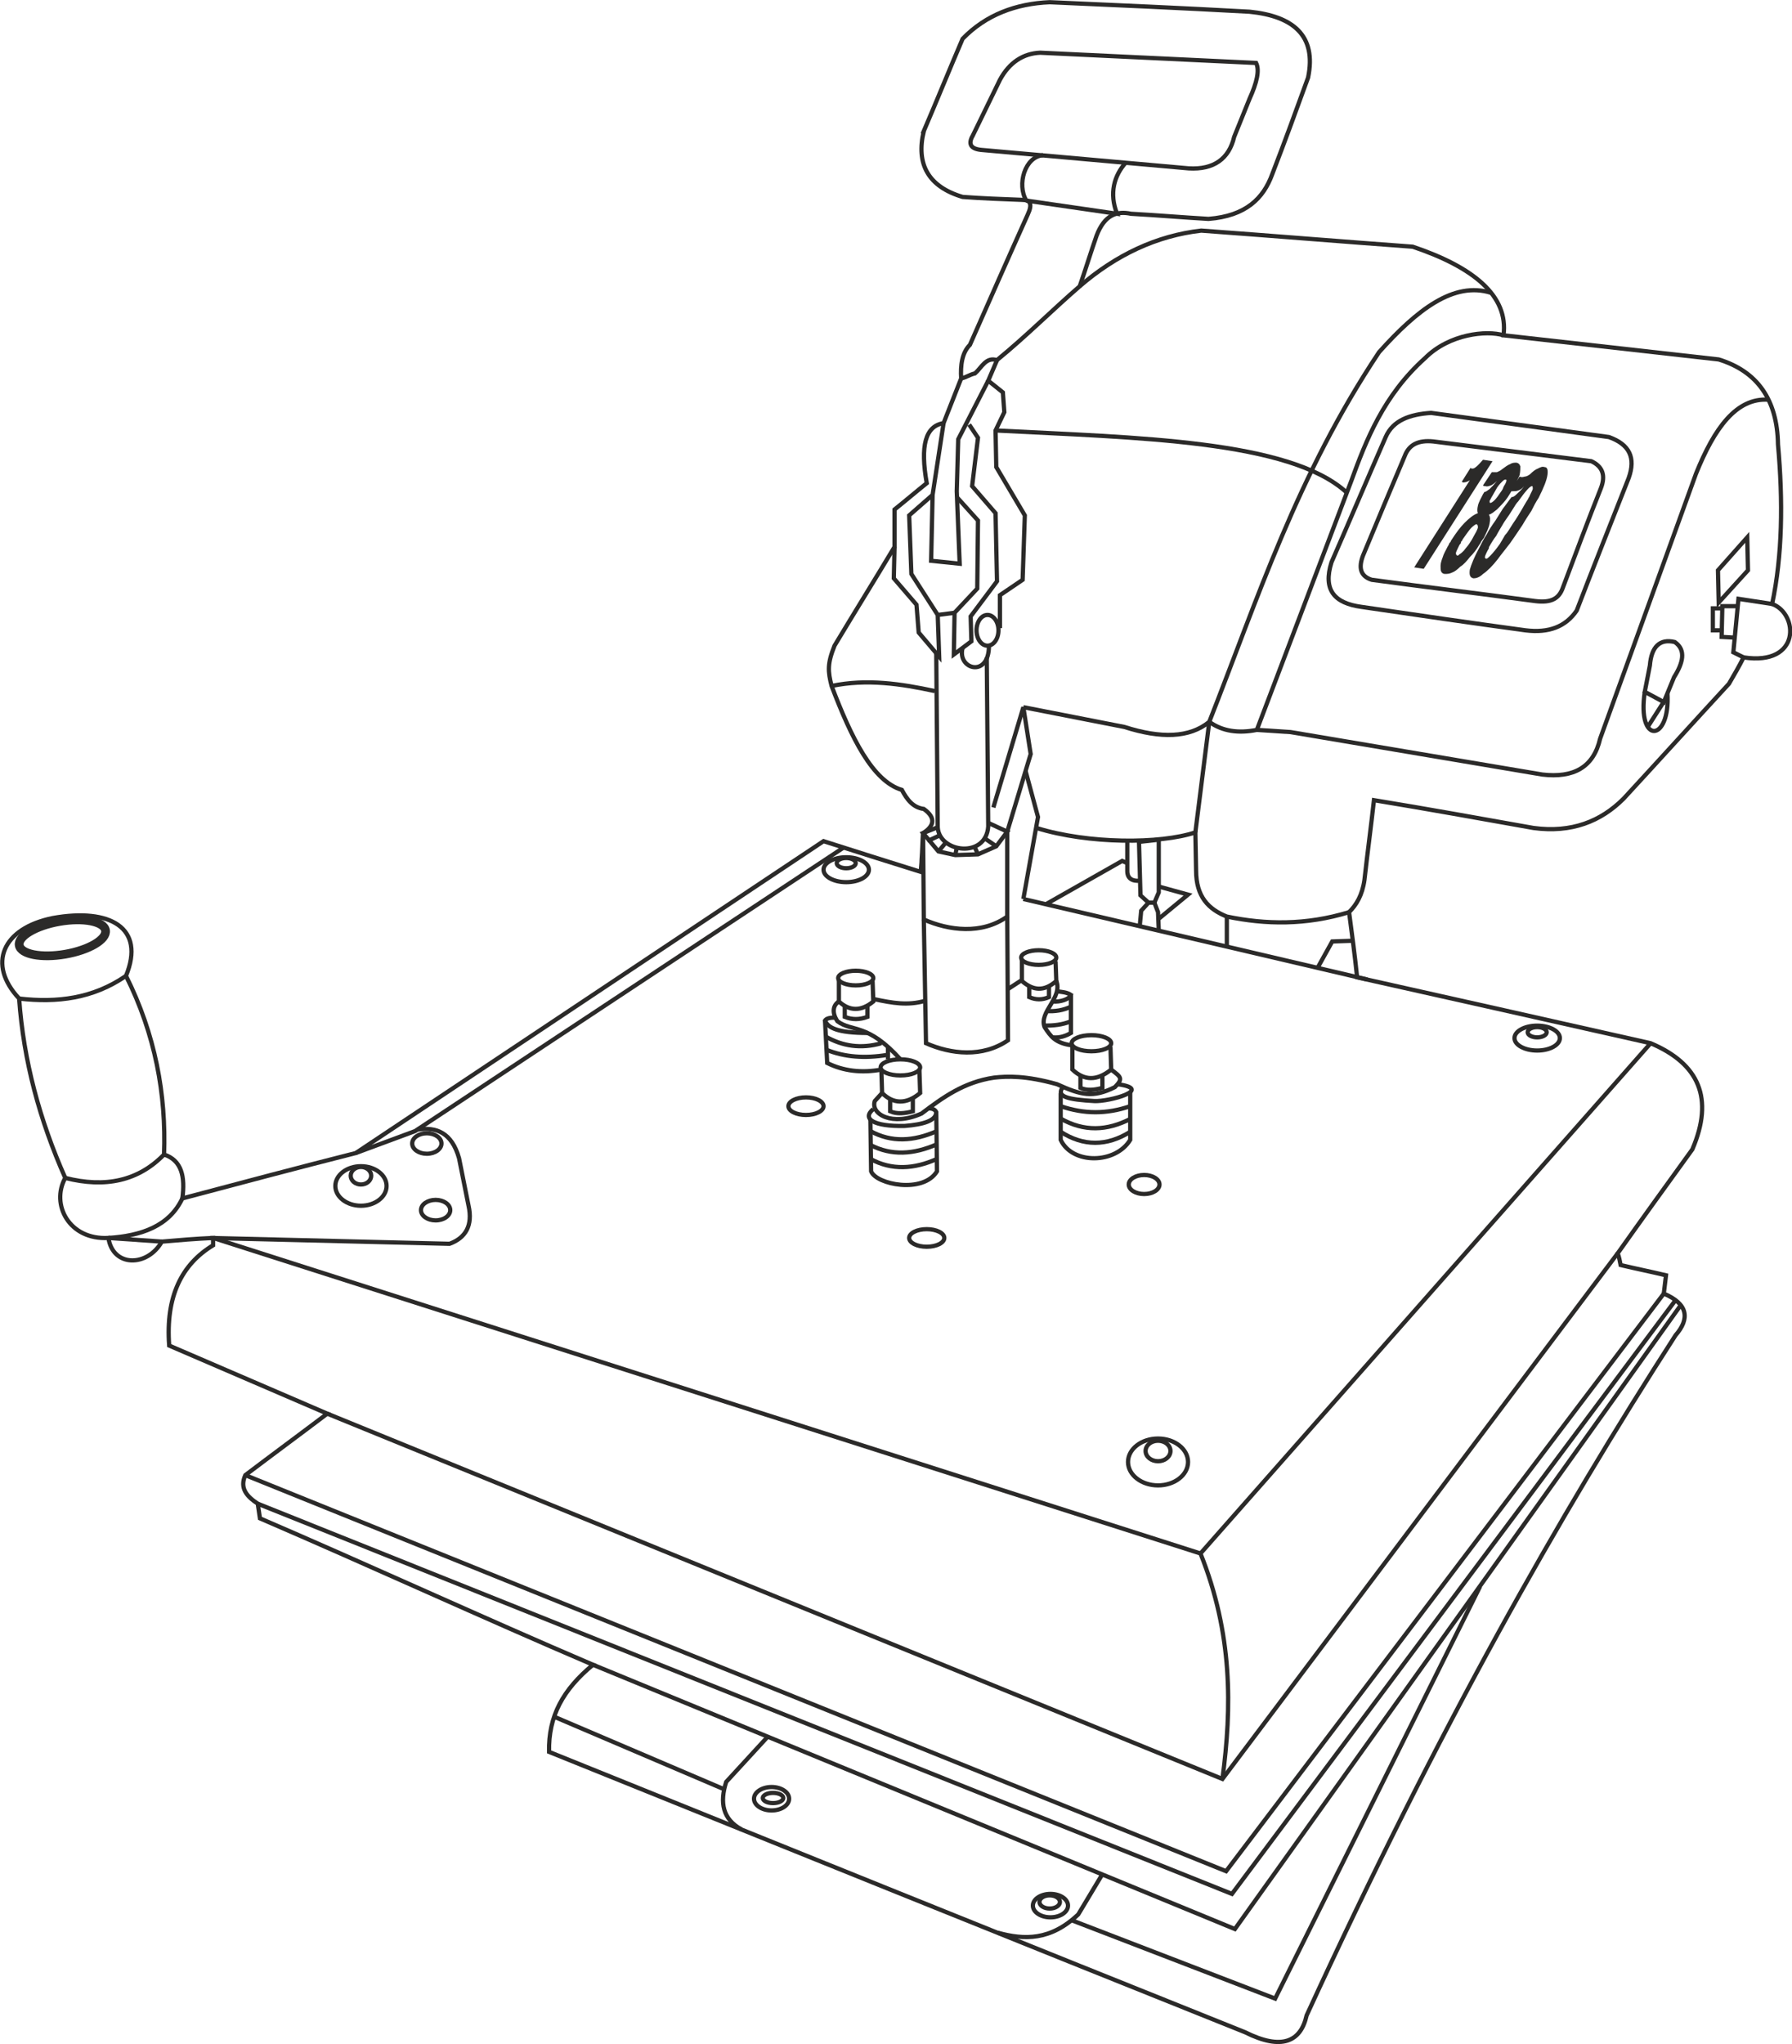 <?xml version="1.0" encoding="UTF-8"?> <!-- Creator: CorelDRAW X7 --> <svg xmlns="http://www.w3.org/2000/svg" xmlns:xlink="http://www.w3.org/1999/xlink" xml:space="preserve" width="105.743mm" height="120.588mm" style="shape-rendering:geometricPrecision; text-rendering:geometricPrecision; image-rendering:optimizeQuality; fill-rule:evenodd; clip-rule:evenodd" viewBox="0 0 2448 2792"> <defs> <style type="text/css"> <![CDATA[ .str0 {stroke:#2B2A29;stroke-width:5.788} .fil0 {fill:none} .fil1 {fill:#2B2A29;fill-rule:nonzero} ]]> </style> </defs> <g id="Vrstva_x0020_1">  <g id="_743562005008"> <path class="fil0 str0" d="M1329 185l37 -76c13,-24 32,-36 55,-37l295 14c5,10 1,27 -9,49l-21 52c-7,30 -28,45 -62,43l-281 -25c-17,-1 -21,-8 -14,-20z"></path> <path class="fil0 str0" d="M1262 179c18,-42 35,-84 53,-126 32,-33 73,-48 119,-50 91,4 182,8 273,13 59,6 92,32 80,90 -16,44 -32,88 -49,132 -12,33 -36,57 -87,61 -35,-2 -70,-5 -106,-7 -19,-4 -36,1 -47,30 -8,23 -15,46 -23,69 -37,32 -74,69 -112,100 -1,1 -1,1 -1,1 -15,-5 -21,10 -30,18 -8,2 -11,5 -19,7 -1,-18 1,-35 12,-46 26,-59 52,-118 79,-178 7,-15 3,-20 -8,-20 -27,-1 -54,-2 -81,-4 -47,-14 -64,-45 -53,-90z"></path> <path class="fil0 str0" d="M1475 391c50,-43 105,-69 166,-76 96,7 193,15 289,22 83,28 131,67 124,121 98,11 196,22 294,33 52,16 80,54 81,116 7,78 6,152 -8,218 36,13 40,85 -39,73 -6,12 -13,24 -20,36 -48,52 -96,105 -144,157 -31,31 -71,47 -123,40 -73,-13 -145,-26 -218,-38 -4,36 -9,73 -13,109 -3,21 -11,34 -21,44 4,30 8,60 11,89 134,30 268,60 401,90 66,28 87,75 57,145 -34,47 -68,94 -102,142 2,5 3,11 4,16 21,5 41,9 62,14 -1,8 -2,17 -3,25 33,14 36,34 16,57 -158,245 -323,535 -504,929 -8,36 -34,48 -84,23 -317,-127 -634,-255 -951,-383 -1,-49 19,-85 60,-119 -152,-65 -304,-135 -455,-200 -1,-7 -2,-13 -3,-20 -15,-10 -25,-21 -17,-39 37,-28 75,-56 112,-84 -72,-31 -144,-62 -216,-93 -5,-67 17,-111 60,-137 0,-4 0,-7 0,-10 -23,1 -47,3 -70,5 -20,35 -67,35 -73,-5 -54,3 -79,-46 -59,-82 -35,-79 -57,-160 -63,-245 -44,-47 -23,-96 46,-110 78,-14 127,13 100,79 40,80 55,162 52,244 24,8 29,30 25,60 79,-21 158,-42 237,-62 213,-142 426,-284 639,-426 44,14 88,28 133,42 0,-6 1,-11 1,-17 1,-12 1,-24 2,-36 14,-9 19,-20 1,-33 -15,-2 -23,-13 -30,-26 -40,-12 -69,-71 -96,-142 -5,-20 -6,-30 4,-55 27,-45 55,-90 82,-135 0,-17 0,-34 0,-51 15,-12 29,-24 44,-36 -9,-51 -2,-78 23,-82 8,-20 16,-41 24,-61"></path> <path class="fil0 str0" d="M1652 986c18,13 40,16 65,11l129 -340c20,-55 44,-117 101,-168 33,-33 84,-38 107,-31"></path> <path class="fil0 str0" d="M2037 400c-51,-16 -101,23 -153,81 -112,168 -166,337 -232,505 -27,22 -66,23 -116,7l-138 -27"></path> <path class="fil0 str0" d="M1277 944c-46,-10 -93,-17 -141,-7"></path> <path class="fil0 str0" d="M1717 997l46 3 344 58c43,5 70,-10 79,-49l131 -362c25,-62 55,-104 99,-101"></path> <path class="fil0 str0" d="M1819 768c25,-57 49,-114 74,-171 10,-23 33,-31 62,-33 81,11 162,22 243,33 28,10 37,28 27,56 -24,61 -48,121 -71,181 -15,22 -38,31 -70,27 -74,-10 -149,-21 -224,-32 -37,-5 -53,-23 -41,-61z"></path> <path class="fil0 str0" d="M1862 759c19,-46 38,-91 57,-136 6,-16 19,-22 39,-20 72,9 144,18 216,27 15,7 20,19 13,37 -18,45 -35,91 -52,136 -5,14 -15,21 -38,18 -74,-10 -149,-19 -223,-29 -16,-5 -18,-17 -12,-33z"></path> <polyline class="fil0 str0" points="447,1931 1670,2430 2210,1712 "></polyline> <path class="fil0 str0" d="M291 1691l1349 431c44,110 43,210 30,308"></path> <line class="fil0 str0" x1="1640" y1="2122" x2="2255" y2="1425"></line> <polyline class="fil0 str0" points="2296,1783 1687,2635 810,2274 "></polyline> <polyline class="fil0 str0" points="352,2054 1683,2587 2289,1776 "></polyline> <polyline class="fil0 str0" points="335,2015 1675,2556 2273,1767 "></polyline> <path class="fil0 str0" d="M1049 2372l-57 62c-9,28 -5,51 21,65"></path> <path class="fil0 str0" d="M1363 2640c36,10 72,11 110,-25l33 -55"></path> <ellipse class="fil0 str0" cx="1054" cy="2457" rx="24" ry="16"></ellipse> <ellipse class="fil0 str0" cx="1435" cy="2603" rx="24" ry="16"></ellipse> <polyline class="fil0 str0" points="2022,2167 1742,2730 1464,2623 "></polyline> <line class="fil0 str0" x1="757" y1="2345" x2="989" y2="2444"></line> <path class="fil0 str0" d="M249 1637c-18,38 -56,51 -101,54l73 5"></path> <path class="fil0 str0" d="M89 1609c55,14 100,4 135,-32"></path> <polyline class="fil0 str0" points="1152,1158 567,1545 486,1575 "></polyline> <polyline class="fil0 str0" points="1362,492 1350,520 1370,536 1372,563 1360,588 1361,638 1400,704 1397,792 1366,813 1366,858 "></polyline> <polyline class="fil0 str0" points="1289,578 1274,676 1242,704 1245,784 1281,840 1283,897 1255,864 1252,826 1221,790 1222,747 "></polyline> <polyline class="fil0 str0" points="1274,676 1272,766 1311,770 1307,671 1309,600 1350,520 "></polyline> <polyline class="fil0 str0" points="1324,580 1336,598 1328,664 1360,701 1362,794 1326,842 1327,876 1303,894 1304,837 1335,804 1336,711 1308,680 "></polyline> <ellipse class="fil0 str0" cx="1349" cy="861" rx="15" ry="21"></ellipse> <line class="fil0 str0" x1="1281" y1="840" x2="1304" y2="837"></line> <path class="fil0 str0" d="M1315 885c-8,29 36,42 36,-3"></path> <path class="fil0 str0" d="M1279 893l2 237c2,35 66,43 69,-1l-2 -231"></path> <polyline class="fil0 str0" points="1281,1130 1261,1138 1282,1163 1305,1168 1336,1167 1361,1156 1376,1136 1350,1124 "></polyline> <path class="fil0 str0" d="M1261 1138l1 118c34,15 79,21 114,-4l0 -116"></path> <path class="fil1" d="M1932 775l13 2 94 -147 -13 -2c-7,8 -12,13 -15,12 -1,0 -1,0 -1,0 0,0 -1,-1 -1,-1l-12 19c0,0 1,0 1,1 1,0 1,0 1,0 3,0 6,-1 9,-3l-76 119zm104 -88c-1,0 -1,-1 -1,-3 1,-1 2,-4 4,-7 1,-2 3,-5 4,-7 3,-6 6,-9 9,-12 2,-2 3,-3 5,-3 2,0 1,4 -3,10 0,1 -1,2 -1,3 -1,1 -1,2 -2,3 -4,6 -7,10 -9,12 -3,3 -5,4 -6,4zm-19 29c2,1 2,2 2,5 -1,3 -3,7 -6,12 -2,4 -4,7 -6,10 -2,3 -5,6 -7,9 -2,2 -4,4 -6,5 -1,1 -2,2 -3,2 -2,-1 -2,-2 -2,-4 1,-3 3,-7 5,-11 1,-1 2,-2 2,-4 1,-1 2,-2 2,-3 5,-7 9,-13 12,-16 3,-3 6,-5 7,-5zm28 -59c-4,5 -7,8 -10,11 -3,2 -5,4 -7,4 -1,1 -1,1 -1,2 0,0 -1,0 -1,1 -3,6 -6,11 -7,16 -1,4 -1,8 0,10l0 0c-6,2 -12,7 -18,13 -6,6 -12,14 -19,25 0,1 -1,2 -2,3 -1,2 -1,3 -2,4 -3,6 -6,11 -7,15 -2,5 -3,9 -3,12 0,4 0,6 1,8 1,2 3,3 5,3 3,0 6,0 10,-2 3,-1 7,-4 11,-8 5,-3 9,-8 13,-13 5,-5 9,-10 13,-17 1,-1 2,-3 3,-5 1,-1 2,-3 3,-4 4,-8 7,-14 8,-20 1,-5 1,-9 -1,-12l0 0c4,-1 7,-4 11,-7 4,-4 8,-8 12,-13 4,-5 7,-11 11,-17 3,-7 6,-12 8,-17 1,-5 1,-9 1,-12 -1,-3 -3,-5 -6,-5 -2,0 -5,0 -8,2 -3,1 -7,4 -11,7 -2,2 -5,3 -7,4 -2,0 -5,0 -7,0l-12 18c1,1 1,1 2,1 0,0 1,0 1,0 3,1 5,0 8,-1 2,-1 5,-3 8,-6l0 0zm48 7c1,0 1,2 1,4 -1,3 -3,6 -5,11 -1,1 -1,1 -1,2 -1,1 -1,2 -2,3 -2,3 -4,7 -7,12 -3,5 -7,12 -12,19 -4,6 -7,12 -11,16 -3,5 -5,9 -7,12 -5,7 -9,12 -13,16 -3,3 -5,5 -6,4 -1,0 -2,-1 -1,-4 1,-2 2,-5 5,-10 0,-1 0,-2 1,-3 0,-1 1,-1 1,-2 2,-3 4,-7 8,-12 3,-6 7,-12 11,-19 5,-7 9,-13 12,-18 3,-5 5,-8 7,-10 10,-14 16,-21 19,-21zm-11 0c-3,5 -7,8 -10,11 -3,3 -5,4 -7,4 -4,5 -8,11 -12,16 -3,5 -7,11 -10,16 -5,7 -9,13 -12,19 -4,6 -7,12 -10,18 -7,13 -11,23 -13,30 -1,7 0,11 5,12 3,0 8,-1 13,-6 6,-4 13,-11 20,-20 5,-7 11,-14 17,-22 5,-7 11,-16 17,-25 4,-7 8,-13 12,-19 3,-6 6,-12 10,-18 7,-14 11,-24 12,-31 1,-7 0,-11 -4,-11 -3,-1 -5,0 -9,2 -3,1 -7,4 -11,8 -3,2 -5,3 -7,3 -3,1 -5,1 -7,0l-12 19c0,0 1,1 1,1 1,0 1,0 2,0 2,0 5,0 7,-1 3,-1 6,-3 8,-6l0 0z"></path> <ellipse class="fil0 str0" cx="1156" cy="1188" rx="31" ry="17"></ellipse> <ellipse class="fil0 str0" cx="1156" cy="1179" rx="13" ry="7"></ellipse> <ellipse class="fil0 str0" cx="2100" cy="1418" rx="31" ry="17"></ellipse> <ellipse class="fil0 str0" cx="2100" cy="1410" rx="13" ry="7"></ellipse> <ellipse class="fil0 str0" cx="1582" cy="1997" rx="41" ry="32"></ellipse> <ellipse class="fil0 str0" cx="1582" cy="1982" rx="17" ry="14"></ellipse> <ellipse class="fil0 str0" cx="493" cy="1620" rx="35" ry="27"></ellipse> <ellipse class="fil0 str0" cx="493" cy="1606" rx="14" ry="12"></ellipse> <ellipse class="fil0 str0" cx="583" cy="1562" rx="20" ry="14"></ellipse> <ellipse class="fil0 str0" cx="595" cy="1653" rx="20" ry="14"></ellipse> <path class="fil0 str0" d="M26 1364c52,6 101,0 146,-31"></path> <ellipse class="fil0 str0" transform="matrix(2.032 -0.351 0.351 2.032 85.062 1281.05)" rx="29" ry="11"></ellipse> <path class="fil0 str0" d="M287 1691l327 8c22,-8 32,-25 26,-52l-13 -65c-10,-35 -31,-43 -57,-39"></path> <path class="fil0 str0" d="M1360 588c192,10 402,13 480,85"></path> <polyline class="fil0 str0" points="2421,825 2375,818 2368,891 2382,898 "></polyline> <polyline class="fil0 str0" points="2374,828 2353,828 2352,870 2370,871 "></polyline> <polyline class="fil0 str0" points="2351,831 2340,831 2340,861 2353,861 "></polyline> <polygon class="fil0 str0" points="2387,734 2347,779 2348,823 2388,779 "></polygon> <path class="fil0 str0" d="M2247 945c-11,73 35,69 31,2"></path> <line class="fil0 str0" x1="2251" y1="993" x2="2274" y2="957"></line> <path class="fil0 str0" d="M2254 909l-7 36 26 14 14 -34c12,-19 17,-37 1,-48 -21,-5 -32,7 -34,32z"></path> <line class="fil0 str0" x1="1398" y1="1228" x2="1868" y2="1338"></line> <polygon class="fil0 str0" points="1583,1147 1556,1150 1558,1223 1569,1233 1577,1233 1583,1219 "></polygon> <polyline class="fil0 str0" points="1557,1265 1559,1244 1569,1233 "></polyline> <polyline class="fil0 str0" points="1577,1233 1582,1246 1583,1271 "></polyline> <polyline class="fil0 str0" points="1583,1255 1623,1222 1583,1211 "></polyline> <path class="fil0 str0" d="M1540 1149l0 41c0,10 7,14 17,13"></path> <polyline class="fil0 str0" points="1540,1179 1533,1176 1429,1235 "></polyline> <line class="fil0 str0" x1="1282" y1="1163" x2="1292" y2="1151"></line> <line class="fil0 str0" x1="1305" y1="1168" x2="1307" y2="1158"></line> <line class="fil0 str0" x1="1336" y1="1167" x2="1331" y2="1156"></line> <line class="fil0 str0" x1="1361" y1="1156" x2="1345" y2="1145"></line> <path class="fil0 str0" d="M1270 1149c-1,-1 0,-1 -1,-1l15 -7"></path> <path class="fil0 str0" d="M1396 1311l0 29c15,13 30,15 47,0l-1 -27"></path> <ellipse class="fil0 str0" cx="1419" cy="1308" rx="24" ry="10"></ellipse> <path class="fil0 str0" d="M1146 1339l0 29c14,13 30,14 47,0l-1 -28"></path> <ellipse class="fil0 str0" cx="1169" cy="1336" rx="24" ry="10"></ellipse> <path class="fil0 str0" d="M1204 1461l1 32c15,15 33,16 52,0l-1 -31"></path> <ellipse class="fil0 str0" cx="1230" cy="1458" rx="27" ry="11"></ellipse> <path class="fil0 str0" d="M1465 1428l0 33c16,15 33,16 53,0l-1 -31"></path> <ellipse class="fil0 str0" cx="1491" cy="1425" rx="27" ry="11"></ellipse> <path class="fil0 str0" d="M1262 1256l3 169c34,15 77,20 112,-4l-1 -168"></path> <path class="fil0 str0" d="M1154 1374l0 15c10,4 20,4 31,0l0 -15"></path> <path class="fil0 str0" d="M1216 1501l0 17c9,4 20,3 31,0l0 -17"></path> <path class="fil0 str0" d="M1406 1348l0 14c9,4 18,4 27,0l0 -14"></path> <path class="fil0 str0" d="M1476 1470l0 16c9,4 19,3 30,0l0 -16"></path> <path class="fil0 str0" d="M1443 1340c9,23 -24,42 -16,63 8,12 14,22 38,25"></path> <path class="fil0 str0" d="M1518 1461c13,10 17,12 5,24 -30,15 -46,11 -79,-4 -43,-12 -68,-11 -86,-9 -41,6 -70,27 -99,49 -40,18 -70,1 -64,-17l10 -11"></path> <path class="fil0 str0" d="M1230 1447c-45,-50 -66,-37 -86,-52 -8,-12 -6,-22 2,-27"></path> <path class="fil0 str0" d="M1195 1365c24,5 45,9 69,2"></path> <line class="fil0 str0" x1="1377" y1="1351" x2="1397" y2="1338"></line> <path class="fil0 str0" d="M1141 1390c-7,0 -12,1 -14,4 4,10 17,17 59,17"></path> <path class="fil0 str0" d="M1127 1394l3 58c22,11 47,14 74,9"></path> <path class="fil0 str0" d="M1193 1515c-16,13 0,24 43,23 25,-2 43,-7 43,-19 -2,-4 -6,-5 -11,-5"></path> <path class="fil0 str0" d="M1189 1529l1 71c7,18 71,31 90,0l-1 -81"></path> <path class="fil0 str0" d="M1452 1485c-10,13 7,17 43,19 20,1 82,-16 32,-23"></path> <path class="fil0 str0" d="M1449 1493l0 64c16,34 75,33 95,0l0 -66"></path> <ellipse class="fil0 str0" cx="1563" cy="1618" rx="21" ry="13"></ellipse> <ellipse class="fil0 str0" cx="1266" cy="1691" rx="24" ry="12"></ellipse> <ellipse class="fil0 str0" cx="1101" cy="1511" rx="24" ry="12"></ellipse> <path class="fil0 str0" d="M1425 212c-25,2 -36,40 -23,62"></path> <path class="fil0 str0" d="M1538 222c-16,18 -23,42 -12,70l-124 -18"></path> <polyline class="fil0 str0" points="1357,1103 1398,966 1408,1030 1376,1136 "></polyline> <polyline class="fil0 str0" points="1401,1053 1418,1116 1398,1228 "></polyline> <path class="fil0 str0" d="M1416 1131c71,22 169,22 217,6l1 52c0,36 17,53 42,63 53,11 108,12 167,-6"></path> <line class="fil0 str0" x1="1652" y1="986" x2="1633" y2="1137"></line> <line class="fil0 str0" x1="1676" y1="1252" x2="1676" y2="1293"></line> <path class="fil0 str0" d="M1444 1354c5,1 13,1 19,5 -2,6 -15,10 -25,9"></path> <path class="fil0 str0" d="M1463 1359l0 52c-7,4 -15,7 -25,6"></path> <path class="fil0 str0" d="M1189 1545c29,16 59,14 91,0"></path> <path class="fil0 str0" d="M1189 1564c29,15 59,13 91,-1"></path> <path class="fil0 str0" d="M1189 1583c29,16 60,14 91,0"></path> <path class="fil0 str0" d="M1449 1511c32,11 63,11 95,0"></path> <path class="fil0 str0" d="M1449 1528c32,18 63,17 96,0"></path> <path class="fil0 str0" d="M1449 1546c31,20 63,20 95,0"></path> <path class="fil0 str0" d="M1128 1416c23,13 48,17 76,9"></path> <path class="fil0 str0" d="M1129 1434c25,10 52,12 83,7"></path> <line class="fil0 str0" x1="1213" y1="1430" x2="1213" y2="1447"></line> <polyline class="fil0 str0" points="1849,1285 1820,1286 1800,1322 "></polyline> <path class="fil0 str0" d="M1463 1375c-10,5 -22,7 -34,6"></path> <path class="fil0 str0" d="M1463 1395c-12,5 -24,6 -37,6"></path> <ellipse class="fil0 str0" cx="1056" cy="2456" rx="14" ry="7"></ellipse> <ellipse class="fil0 str0" cx="1434" cy="2598" rx="14" ry="9"></ellipse> </g> </g> </svg> 